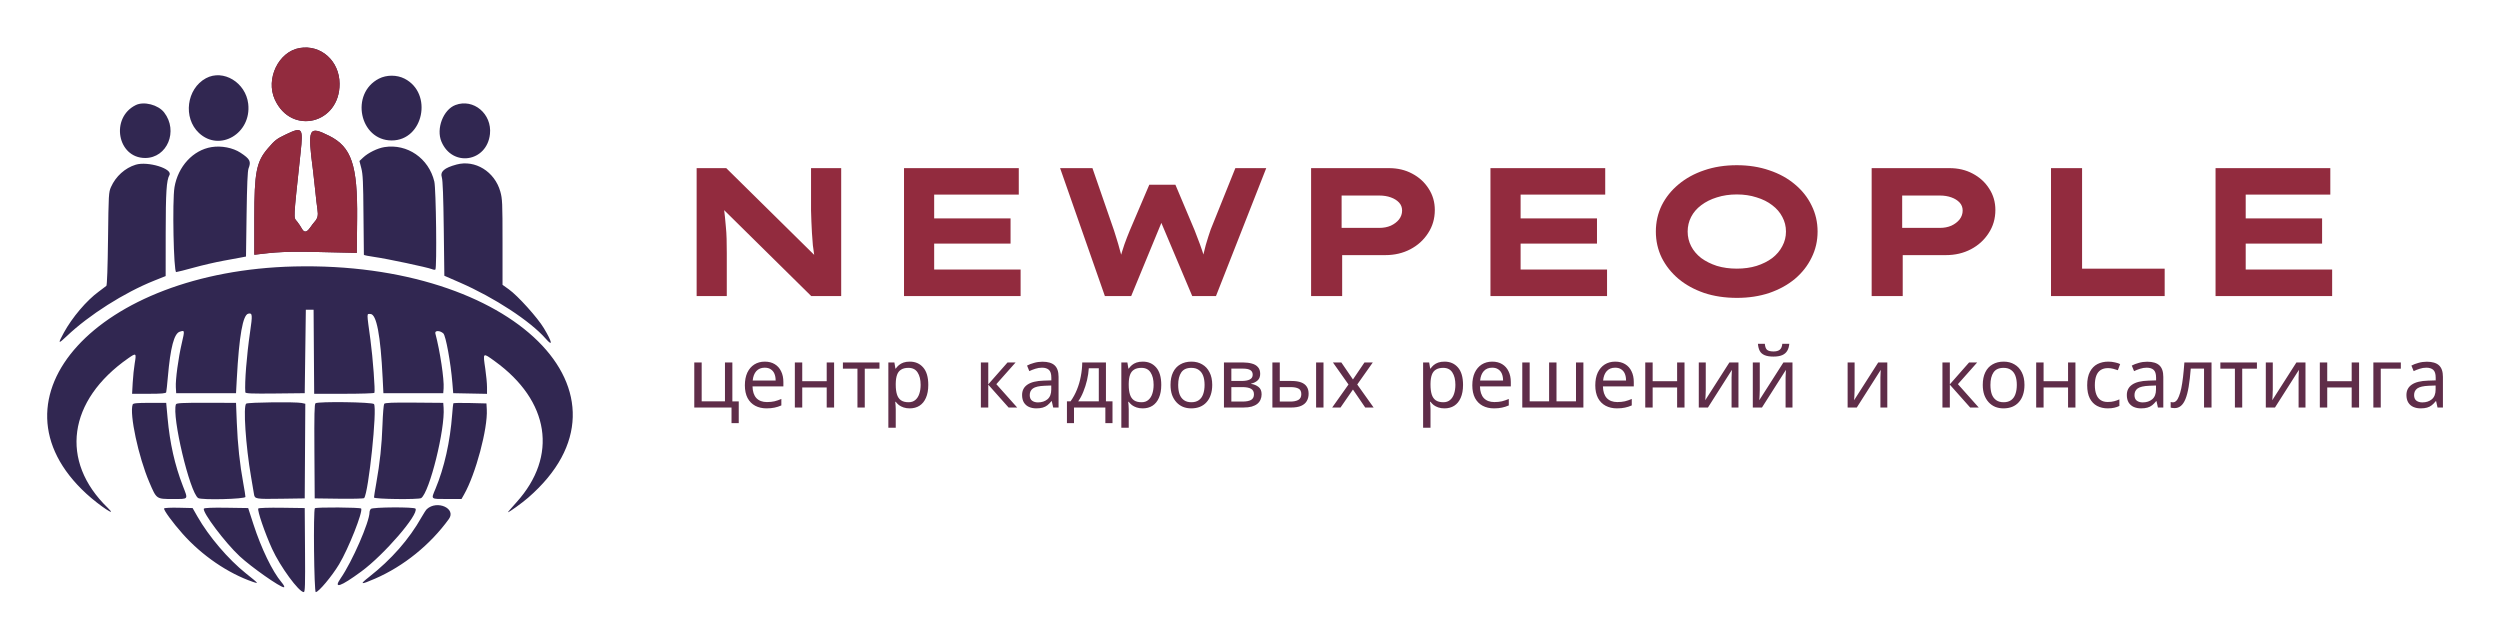 <?xml version="1.0" encoding="UTF-8"?> <svg xmlns="http://www.w3.org/2000/svg" width="1368" height="351" viewBox="0 0 1368 351" fill="none"> <path d="M381.2 162V92H397.4L448.1 142L445.8 141.5C445.4 138.967 445.067 136.533 444.8 134.2C444.6 131.867 444.433 129.633 444.3 127.5C444.167 125.367 444.067 123.3 444 121.3C443.933 119.3 443.867 117.3 443.8 115.3C443.8 113.3 443.8 111.3 443.8 109.3V92H460.3V162H443.9L391.6 110.4L395.7 111.1C395.9 112.1 396.067 113.233 396.2 114.5C396.4 115.767 396.567 117.2 396.7 118.8C396.9 120.4 397.067 122.2 397.2 124.2C397.4 126.133 397.533 128.3 397.6 130.7C397.667 133.1 397.7 135.733 397.7 138.6V162H381.2ZM494.677 162V92H557.477V106.5H511.177V147.5H558.477V162H494.677ZM503.677 133.3V119.5H552.977V133.3H503.677ZM604.587 162L580.087 92H597.787L609.587 126.1C610.053 127.433 610.553 129.033 611.087 130.9C611.687 132.767 612.253 134.733 612.787 136.8C613.387 138.8 613.887 140.733 614.287 142.6C614.753 144.4 615.087 145.933 615.287 147.2H611.587C611.92 145.4 612.387 143.367 612.987 141.1C613.653 138.767 614.42 136.3 615.287 133.7C616.22 131.1 617.187 128.6 618.187 126.2L628.887 101.1H643.187L653.687 126C654.687 128.467 655.653 131 656.587 133.6C657.52 136.133 658.32 138.533 658.987 140.8C659.72 143.067 660.187 145.067 660.387 146.8L656.987 147.1C657.12 146.033 657.32 144.8 657.587 143.4C657.92 142 658.253 140.5 658.587 138.9C658.987 137.3 659.387 135.7 659.787 134.1C660.253 132.5 660.72 130.967 661.187 129.5C661.653 128.033 662.087 126.733 662.487 125.6L675.987 92H692.887L665.387 162H652.387L633.987 118.4L636.887 118.6L618.987 162H604.587ZM717.43 162V92H760.03C764.764 92 768.997 93 772.73 95C776.53 97 779.53 99.733 781.73 103.2C783.997 106.667 785.13 110.567 785.13 114.9C785.13 119.633 783.897 123.867 781.43 127.6C779.03 131.333 775.797 134.267 771.73 136.4C767.664 138.533 763.097 139.6 758.03 139.6H734.43V162H717.43ZM734.13 124.7H754.83C757.097 124.7 759.164 124.3 761.03 123.5C762.897 122.633 764.397 121.5 765.53 120.1C766.664 118.633 767.23 117 767.23 115.2C767.23 113.467 766.664 112 765.53 110.8C764.397 109.6 762.897 108.667 761.03 108C759.164 107.333 757.097 107 754.83 107H734.13V124.7ZM815.575 162V92H878.375V106.5H832.075V147.5H879.375V162H815.575ZM824.575 133.3V119.5H873.875V133.3H824.575ZM950.485 163C943.885 163 937.885 162.1 932.485 160.3C927.085 158.433 922.418 155.867 918.485 152.6C914.552 149.267 911.485 145.4 909.285 141C907.152 136.6 906.085 131.833 906.085 126.7C906.085 121.567 907.152 116.8 909.285 112.4C911.485 108 914.552 104.167 918.485 100.9C922.485 97.567 927.152 95 932.485 93.2C937.885 91.333 943.852 90.4 950.385 90.4C956.852 90.4 962.785 91.333 968.185 93.2C973.585 95 978.252 97.567 982.185 100.9C986.118 104.167 989.152 108 991.285 112.4C993.485 116.8 994.585 121.567 994.585 126.7C994.585 131.833 993.485 136.6 991.285 141C989.152 145.4 986.118 149.267 982.185 152.6C978.252 155.867 973.585 158.433 968.185 160.3C962.785 162.1 956.885 163 950.485 163ZM950.385 147C954.318 147 957.918 146.5 961.185 145.5C964.518 144.433 967.385 143 969.785 141.2C972.185 139.333 974.018 137.167 975.285 134.7C976.618 132.233 977.285 129.567 977.285 126.7C977.285 123.833 976.618 121.167 975.285 118.7C974.018 116.233 972.185 114.1 969.785 112.3C967.385 110.433 964.518 109 961.185 108C957.918 106.933 954.318 106.4 950.385 106.4C946.452 106.4 942.818 106.933 939.485 108C936.218 109 933.352 110.433 930.885 112.3C928.485 114.1 926.652 116.233 925.385 118.7C924.118 121.167 923.485 123.833 923.485 126.7C923.485 129.567 924.118 132.233 925.385 134.7C926.652 137.167 928.485 139.333 930.885 141.2C933.352 143 936.218 144.433 939.485 145.5C942.818 146.5 946.452 147 950.385 147ZM1024.17 162V92H1066.77C1071.5 92 1075.74 93 1079.47 95C1083.27 97 1086.27 99.733 1088.47 103.2C1090.74 106.667 1091.87 110.567 1091.87 114.9C1091.87 119.633 1090.64 123.867 1088.17 127.6C1085.77 131.333 1082.54 134.267 1078.47 136.4C1074.4 138.533 1069.84 139.6 1064.77 139.6H1041.17V162H1024.17ZM1040.87 124.7H1061.57C1063.84 124.7 1065.9 124.3 1067.77 123.5C1069.64 122.633 1071.14 121.5 1072.27 120.1C1073.4 118.633 1073.97 117 1073.97 115.2C1073.97 113.467 1073.4 112 1072.27 110.8C1071.14 109.6 1069.64 108.667 1067.77 108C1065.9 107.333 1063.84 107 1061.57 107H1040.87V124.7ZM1122.31 162V92H1139.31V147H1184.51V162H1122.31ZM1212.35 162V92H1275.15V106.5H1228.85V147.5H1276.15V162H1212.35ZM1221.35 133.3V119.5H1270.65V133.3H1221.35Z" fill="#922B3E"></path> <path d="M404.244 231.556H400.288V223H379.91V198.344H383.958V219.596H396.7V198.344H400.748V219.642H404.244V231.556ZM418.496 197.884C420.612 197.884 422.422 198.344 423.924 199.264C425.458 200.184 426.623 201.487 427.42 203.174C428.248 204.83 428.662 206.777 428.662 209.016V211.454H411.78C411.842 214.245 412.547 216.376 413.896 217.848C415.276 219.289 417.193 220.01 419.646 220.01C421.21 220.01 422.59 219.872 423.786 219.596C425.013 219.289 426.27 218.86 427.558 218.308V221.85C426.301 222.402 425.059 222.801 423.832 223.046C422.606 223.322 421.149 223.46 419.462 223.46C417.132 223.46 415.062 222.985 413.252 222.034C411.474 221.083 410.078 219.673 409.066 217.802C408.085 215.901 407.594 213.585 407.594 210.856C407.594 208.157 408.039 205.842 408.928 203.91C409.848 201.978 411.121 200.491 412.746 199.448C414.402 198.405 416.319 197.884 418.496 197.884ZM418.45 201.196C416.518 201.196 414.985 201.825 413.85 203.082C412.746 204.309 412.087 206.026 411.872 208.234H424.43C424.43 206.823 424.216 205.597 423.786 204.554C423.357 203.511 422.698 202.699 421.808 202.116C420.95 201.503 419.83 201.196 418.45 201.196ZM438.987 198.344V208.602H452.373V198.344H456.421V223H452.373V212.006H438.987V223H434.939V198.344H438.987ZM481.248 201.748H473.198V223H469.196V201.748H461.238V198.344H481.248V201.748ZM497.835 197.884C500.871 197.884 503.309 198.942 505.149 201.058C507.02 203.174 507.955 206.363 507.955 210.626C507.955 213.417 507.526 215.778 506.667 217.71C505.839 219.611 504.659 221.053 503.125 222.034C501.623 222.985 499.844 223.46 497.789 223.46C496.532 223.46 495.413 223.291 494.431 222.954C493.45 222.617 492.607 222.187 491.901 221.666C491.227 221.114 490.644 220.516 490.153 219.872H489.877C489.939 220.393 490 221.053 490.061 221.85C490.123 222.647 490.153 223.337 490.153 223.92V234.04H486.105V198.344H489.417L489.969 201.702H490.153C490.644 200.997 491.227 200.353 491.901 199.77C492.607 199.187 493.435 198.727 494.385 198.39C495.367 198.053 496.517 197.884 497.835 197.884ZM497.099 201.288C495.443 201.288 494.109 201.61 493.097 202.254C492.085 202.867 491.349 203.803 490.889 205.06C490.429 206.317 490.184 207.912 490.153 209.844V210.626C490.153 212.65 490.368 214.367 490.797 215.778C491.227 217.189 491.947 218.262 492.959 218.998C494.002 219.734 495.413 220.102 497.191 220.102C498.694 220.102 499.921 219.688 500.871 218.86C501.853 218.032 502.573 216.913 503.033 215.502C503.524 214.061 503.769 212.42 503.769 210.58C503.769 207.759 503.217 205.505 502.113 203.818C501.04 202.131 499.369 201.288 497.099 201.288ZM551.314 198.344H555.73L545.196 210.212L556.604 223H551.912L540.78 210.488V223H536.732V198.344H540.78V210.304L551.314 198.344ZM570.418 197.93C573.423 197.93 575.647 198.589 577.088 199.908C578.529 201.227 579.25 203.327 579.25 206.21V223H576.306L575.524 219.504H575.34C574.635 220.393 573.899 221.145 573.132 221.758C572.396 222.341 571.537 222.77 570.556 223.046C569.605 223.322 568.44 223.46 567.06 223.46C565.588 223.46 564.254 223.199 563.058 222.678C561.893 222.157 560.973 221.359 560.298 220.286C559.623 219.182 559.286 217.802 559.286 216.146C559.286 213.693 560.252 211.807 562.184 210.488C564.116 209.139 567.091 208.403 571.108 208.28L575.294 208.142V206.67C575.294 204.615 574.849 203.189 573.96 202.392C573.071 201.595 571.813 201.196 570.188 201.196C568.9 201.196 567.673 201.395 566.508 201.794C565.343 202.162 564.254 202.591 563.242 203.082L562 200.046C563.073 199.463 564.346 198.973 565.818 198.574C567.29 198.145 568.823 197.93 570.418 197.93ZM571.614 211.086C568.547 211.209 566.416 211.699 565.22 212.558C564.055 213.417 563.472 214.628 563.472 216.192C563.472 217.572 563.886 218.584 564.714 219.228C565.573 219.872 566.661 220.194 567.98 220.194C570.065 220.194 571.798 219.627 573.178 218.492C574.558 217.327 575.248 215.548 575.248 213.156V210.948L571.614 211.086ZM605.173 198.344V219.596H608.761V231.556H604.851V223H587.693V231.556H583.829V219.596H585.807C587.218 217.633 588.383 215.502 589.303 213.202C590.254 210.871 590.959 208.449 591.419 205.934C591.91 203.389 592.17 200.859 592.201 198.344H605.173ZM595.789 201.518C595.666 203.603 595.344 205.765 594.823 208.004C594.302 210.212 593.627 212.328 592.799 214.352C592.002 216.376 591.066 218.124 589.993 219.596H601.263V201.518H595.789ZM625.324 197.884C628.36 197.884 630.798 198.942 632.638 201.058C634.508 203.174 635.444 206.363 635.444 210.626C635.444 213.417 635.014 215.778 634.156 217.71C633.328 219.611 632.147 221.053 630.614 222.034C629.111 222.985 627.332 223.46 625.278 223.46C624.02 223.46 622.901 223.291 621.92 222.954C620.938 222.617 620.095 222.187 619.39 221.666C618.715 221.114 618.132 220.516 617.642 219.872H617.366C617.427 220.393 617.488 221.053 617.55 221.85C617.611 222.647 617.642 223.337 617.642 223.92V234.04H613.594V198.344H616.906L617.458 201.702H617.642C618.132 200.997 618.715 200.353 619.39 199.77C620.095 199.187 620.923 198.727 621.874 198.39C622.855 198.053 624.005 197.884 625.324 197.884ZM624.588 201.288C622.932 201.288 621.598 201.61 620.586 202.254C619.574 202.867 618.838 203.803 618.378 205.06C617.918 206.317 617.672 207.912 617.642 209.844V210.626C617.642 212.65 617.856 214.367 618.286 215.778C618.715 217.189 619.436 218.262 620.448 218.998C621.49 219.734 622.901 220.102 624.68 220.102C626.182 220.102 627.409 219.688 628.36 218.86C629.341 218.032 630.062 216.913 630.522 215.502C631.012 214.061 631.258 212.42 631.258 210.58C631.258 207.759 630.706 205.505 629.602 203.818C628.528 202.131 626.857 201.288 624.588 201.288ZM663.33 210.626C663.33 212.681 663.054 214.505 662.502 216.1C661.981 217.664 661.214 218.998 660.202 220.102C659.221 221.206 658.01 222.049 656.568 222.632C655.158 223.184 653.578 223.46 651.83 223.46C650.205 223.46 648.702 223.184 647.322 222.632C645.942 222.049 644.746 221.206 643.734 220.102C642.722 218.998 641.925 217.664 641.342 216.1C640.79 214.505 640.514 212.681 640.514 210.626C640.514 207.897 640.974 205.597 641.894 203.726C642.814 201.825 644.133 200.383 645.85 199.402C647.568 198.39 649.607 197.884 651.968 197.884C654.207 197.884 656.17 198.39 657.856 199.402C659.574 200.383 660.908 201.825 661.858 203.726C662.84 205.597 663.33 207.897 663.33 210.626ZM644.7 210.626C644.7 212.558 644.946 214.245 645.436 215.686C645.958 217.097 646.755 218.185 647.828 218.952C648.902 219.719 650.266 220.102 651.922 220.102C653.578 220.102 654.943 219.719 656.016 218.952C657.09 218.185 657.872 217.097 658.362 215.686C658.884 214.245 659.144 212.558 659.144 210.626C659.144 208.663 658.884 206.992 658.362 205.612C657.841 204.232 657.044 203.174 655.97 202.438C654.928 201.671 653.563 201.288 651.876 201.288C649.362 201.288 647.537 202.116 646.402 203.772C645.268 205.428 644.7 207.713 644.7 210.626ZM689.572 204.554C689.572 206.087 689.112 207.283 688.192 208.142C687.272 209.001 686.091 209.583 684.65 209.89V210.074C686.183 210.289 687.517 210.841 688.652 211.73C689.787 212.589 690.354 213.938 690.354 215.778C690.354 216.821 690.155 217.787 689.756 218.676C689.388 219.565 688.805 220.332 688.008 220.976C687.211 221.62 686.183 222.126 684.926 222.494C683.669 222.831 682.151 223 680.372 223H669.746V198.344H680.326C682.074 198.344 683.638 198.543 685.018 198.942C686.429 199.31 687.533 199.954 688.33 200.874C689.158 201.763 689.572 202.99 689.572 204.554ZM686.168 215.778C686.168 214.367 685.631 213.355 684.558 212.742C683.485 212.129 681.905 211.822 679.82 211.822H673.794V219.734H679.912C681.936 219.734 683.485 219.443 684.558 218.86C685.631 218.247 686.168 217.219 686.168 215.778ZM685.478 205.06C685.478 203.895 685.049 203.051 684.19 202.53C683.362 201.978 681.997 201.702 680.096 201.702H673.794V208.464H679.36C681.353 208.464 682.871 208.188 683.914 207.636C684.957 207.084 685.478 206.225 685.478 205.06ZM696.25 223V198.344H700.298V208.464H706.692C708.839 208.464 710.602 208.725 711.982 209.246C713.362 209.767 714.389 210.549 715.064 211.592C715.739 212.604 716.076 213.892 716.076 215.456C716.076 216.989 715.739 218.323 715.064 219.458C714.42 220.593 713.393 221.467 711.982 222.08C710.602 222.693 708.777 223 706.508 223H696.25ZM706.14 219.734C707.888 219.734 709.314 219.443 710.418 218.86C711.522 218.247 712.074 217.189 712.074 215.686C712.074 214.183 711.568 213.171 710.556 212.65C709.544 212.098 708.087 211.822 706.186 211.822H700.298V219.734H706.14ZM720.17 223V198.344H724.218V223H720.17ZM737.895 210.396L729.385 198.344H733.985L740.333 207.636L746.635 198.344H751.189L742.679 210.396L751.649 223H747.049L740.333 213.156L733.525 223H728.971L737.895 210.396ZM790.456 197.884C793.492 197.884 795.93 198.942 797.77 201.058C799.641 203.174 800.576 206.363 800.576 210.626C800.576 213.417 800.147 215.778 799.288 217.71C798.46 219.611 797.28 221.053 795.746 222.034C794.244 222.985 792.465 223.46 790.41 223.46C789.153 223.46 788.034 223.291 787.052 222.954C786.071 222.617 785.228 222.187 784.522 221.666C783.848 221.114 783.265 220.516 782.774 219.872H782.498C782.56 220.393 782.621 221.053 782.682 221.85C782.744 222.647 782.774 223.337 782.774 223.92V234.04H778.726V198.344H782.038L782.59 201.702H782.774C783.265 200.997 783.848 200.353 784.522 199.77C785.228 199.187 786.056 198.727 787.006 198.39C787.988 198.053 789.138 197.884 790.456 197.884ZM789.72 201.288C788.064 201.288 786.73 201.61 785.718 202.254C784.706 202.867 783.97 203.803 783.51 205.06C783.05 206.317 782.805 207.912 782.774 209.844V210.626C782.774 212.65 782.989 214.367 783.418 215.778C783.848 217.189 784.568 218.262 785.58 218.998C786.623 219.734 788.034 220.102 789.812 220.102C791.315 220.102 792.542 219.688 793.492 218.86C794.474 218.032 795.194 216.913 795.654 215.502C796.145 214.061 796.39 212.42 796.39 210.58C796.39 207.759 795.838 205.505 794.734 203.818C793.661 202.131 791.99 201.288 789.72 201.288ZM816.549 197.884C818.665 197.884 820.475 198.344 821.977 199.264C823.511 200.184 824.676 201.487 825.473 203.174C826.301 204.83 826.715 206.777 826.715 209.016V211.454H809.833C809.895 214.245 810.6 216.376 811.949 217.848C813.329 219.289 815.246 220.01 817.699 220.01C819.263 220.01 820.643 219.872 821.839 219.596C823.066 219.289 824.323 218.86 825.611 218.308V221.85C824.354 222.402 823.112 222.801 821.885 223.046C820.659 223.322 819.202 223.46 817.515 223.46C815.185 223.46 813.115 222.985 811.305 222.034C809.527 221.083 808.131 219.673 807.119 217.802C806.138 215.901 805.647 213.585 805.647 210.856C805.647 208.157 806.092 205.842 806.981 203.91C807.901 201.978 809.174 200.491 810.799 199.448C812.455 198.405 814.372 197.884 816.549 197.884ZM816.503 201.196C814.571 201.196 813.038 201.825 811.903 203.082C810.799 204.309 810.14 206.026 809.925 208.234H822.483C822.483 206.823 822.269 205.597 821.839 204.554C821.41 203.511 820.751 202.699 819.861 202.116C819.003 201.503 817.883 201.196 816.503 201.196ZM866.434 198.344V223H832.992V198.344H837.04V219.596H847.666V198.344H851.714V219.596H862.386V198.344H866.434ZM883.842 197.884C885.958 197.884 887.767 198.344 889.27 199.264C890.803 200.184 891.969 201.487 892.766 203.174C893.594 204.83 894.008 206.777 894.008 209.016V211.454H877.126C877.187 214.245 877.893 216.376 879.242 217.848C880.622 219.289 882.539 220.01 884.992 220.01C886.556 220.01 887.936 219.872 889.132 219.596C890.359 219.289 891.616 218.86 892.904 218.308V221.85C891.647 222.402 890.405 222.801 889.178 223.046C887.951 223.322 886.495 223.46 884.808 223.46C882.477 223.46 880.407 222.985 878.598 222.034C876.819 221.083 875.424 219.673 874.412 217.802C873.431 215.901 872.94 213.585 872.94 210.856C872.94 208.157 873.385 205.842 874.274 203.91C875.194 201.978 876.467 200.491 878.092 199.448C879.748 198.405 881.665 197.884 883.842 197.884ZM883.796 201.196C881.864 201.196 880.331 201.825 879.196 203.082C878.092 204.309 877.433 206.026 877.218 208.234H889.776C889.776 206.823 889.561 205.597 889.132 204.554C888.703 203.511 888.043 202.699 887.154 202.116C886.295 201.503 885.176 201.196 883.796 201.196ZM904.333 198.344V208.602H917.719V198.344H921.767V223H917.719V212.006H904.333V223H900.285V198.344H904.333ZM933.392 213.386C933.392 213.662 933.377 214.061 933.346 214.582C933.346 215.073 933.331 215.609 933.3 216.192C933.269 216.744 933.239 217.281 933.208 217.802C933.177 218.293 933.147 218.691 933.116 218.998L946.318 198.344H951.286V223H947.514V208.464C947.514 207.973 947.514 207.329 947.514 206.532C947.545 205.735 947.575 204.953 947.606 204.186C947.637 203.389 947.667 202.791 947.698 202.392L934.588 223H929.574V198.344H933.392V213.386ZM979.097 188.132C978.974 189.665 978.591 190.953 977.947 191.996C977.333 193.039 976.413 193.821 975.187 194.342C973.96 194.863 972.365 195.124 970.403 195.124C968.409 195.124 966.799 194.863 965.573 194.342C964.377 193.821 963.503 193.054 962.951 192.042C962.399 190.999 962.061 189.696 961.939 188.132H965.711C965.864 189.788 966.293 190.907 966.999 191.49C967.735 192.042 968.9 192.318 970.495 192.318C971.905 192.318 973.009 192.027 973.807 191.444C974.635 190.831 975.125 189.727 975.279 188.132H979.097ZM962.951 213.386C962.951 213.662 962.935 214.061 962.905 214.582C962.905 215.073 962.889 215.609 962.859 216.192C962.828 216.744 962.797 217.281 962.767 217.802C962.736 218.293 962.705 218.691 962.675 218.998L975.877 198.344H980.845V223H977.073V208.464C977.073 207.973 977.073 207.329 977.073 206.532C977.103 205.735 977.134 204.953 977.165 204.186C977.195 203.389 977.226 202.791 977.257 202.392L964.147 223H959.133V198.344H962.951V213.386ZM1014.84 213.386C1014.84 213.662 1014.82 214.061 1014.79 214.582C1014.79 215.073 1014.77 215.609 1014.74 216.192C1014.71 216.744 1014.68 217.281 1014.65 217.802C1014.62 218.293 1014.59 218.691 1014.56 218.998L1027.76 198.344H1032.73V223H1028.96V208.464C1028.96 207.973 1028.96 207.329 1028.96 206.532C1028.99 205.735 1029.02 204.953 1029.05 204.186C1029.08 203.389 1029.11 202.791 1029.14 202.392L1016.03 223H1011.02V198.344H1014.84V213.386ZM1077.48 198.344H1081.9L1071.37 210.212L1082.77 223H1078.08L1066.95 210.488V223H1062.9V198.344H1066.95V210.304L1077.48 198.344ZM1107.79 210.626C1107.79 212.681 1107.51 214.505 1106.96 216.1C1106.44 217.664 1105.67 218.998 1104.66 220.102C1103.68 221.206 1102.47 222.049 1101.03 222.632C1099.61 223.184 1098.04 223.46 1096.29 223.46C1094.66 223.46 1093.16 223.184 1091.78 222.632C1090.4 222.049 1089.2 221.206 1088.19 220.102C1087.18 218.998 1086.38 217.664 1085.8 216.1C1085.25 214.505 1084.97 212.681 1084.97 210.626C1084.97 207.897 1085.43 205.597 1086.35 203.726C1087.27 201.825 1088.59 200.383 1090.31 199.402C1092.02 198.39 1094.06 197.884 1096.43 197.884C1098.66 197.884 1100.63 198.39 1102.31 199.402C1104.03 200.383 1105.36 201.825 1106.32 203.726C1107.3 205.597 1107.79 207.897 1107.79 210.626ZM1089.16 210.626C1089.16 212.558 1089.4 214.245 1089.89 215.686C1090.41 217.097 1091.21 218.185 1092.29 218.952C1093.36 219.719 1094.72 220.102 1096.38 220.102C1098.04 220.102 1099.4 219.719 1100.47 218.952C1101.55 218.185 1102.33 217.097 1102.82 215.686C1103.34 214.245 1103.6 212.558 1103.6 210.626C1103.6 208.663 1103.34 206.992 1102.82 205.612C1102.3 204.232 1101.5 203.174 1100.43 202.438C1099.38 201.671 1098.02 201.288 1096.33 201.288C1093.82 201.288 1091.99 202.116 1090.86 203.772C1089.72 205.428 1089.16 207.713 1089.16 210.626ZM1118.25 198.344V208.602H1131.64V198.344H1135.68V223H1131.64V212.006H1118.25V223H1114.2V198.344H1118.25ZM1153.38 223.46C1151.2 223.46 1149.26 223.015 1147.54 222.126C1145.85 221.237 1144.52 219.857 1143.54 217.986C1142.59 216.115 1142.11 213.723 1142.11 210.81C1142.11 207.774 1142.62 205.305 1143.63 203.404C1144.64 201.503 1146.01 200.107 1147.72 199.218C1149.47 198.329 1151.45 197.884 1153.66 197.884C1154.92 197.884 1156.13 198.022 1157.29 198.298C1158.46 198.543 1159.41 198.85 1160.14 199.218L1158.9 202.576C1158.17 202.3 1157.31 202.039 1156.33 201.794C1155.34 201.549 1154.42 201.426 1153.57 201.426C1151.91 201.426 1150.55 201.779 1149.47 202.484C1148.4 203.189 1147.6 204.232 1147.08 205.612C1146.56 206.992 1146.3 208.709 1146.3 210.764C1146.3 212.727 1146.56 214.398 1147.08 215.778C1147.6 217.158 1148.38 218.201 1149.43 218.906C1150.47 219.611 1151.77 219.964 1153.34 219.964C1154.69 219.964 1155.87 219.826 1156.88 219.55C1157.92 219.274 1158.87 218.937 1159.73 218.538V222.126C1158.9 222.555 1157.98 222.877 1156.97 223.092C1155.99 223.337 1154.79 223.46 1153.38 223.46ZM1174.93 197.93C1177.94 197.93 1180.16 198.589 1181.6 199.908C1183.04 201.227 1183.76 203.327 1183.76 206.21V223H1180.82L1180.04 219.504H1179.85C1179.15 220.393 1178.41 221.145 1177.65 221.758C1176.91 222.341 1176.05 222.77 1175.07 223.046C1174.12 223.322 1172.95 223.46 1171.57 223.46C1170.1 223.46 1168.77 223.199 1167.57 222.678C1166.41 222.157 1165.49 221.359 1164.81 220.286C1164.14 219.182 1163.8 217.802 1163.8 216.146C1163.8 213.693 1164.77 211.807 1166.7 210.488C1168.63 209.139 1171.6 208.403 1175.62 208.28L1179.81 208.142V206.67C1179.81 204.615 1179.36 203.189 1178.47 202.392C1177.58 201.595 1176.33 201.196 1174.7 201.196C1173.41 201.196 1172.19 201.395 1171.02 201.794C1169.86 202.162 1168.77 202.591 1167.76 203.082L1166.51 200.046C1167.59 199.463 1168.86 198.973 1170.33 198.574C1171.8 198.145 1173.34 197.93 1174.93 197.93ZM1176.13 211.086C1173.06 211.209 1170.93 211.699 1169.73 212.558C1168.57 213.417 1167.99 214.628 1167.99 216.192C1167.99 217.572 1168.4 218.584 1169.23 219.228C1170.09 219.872 1171.17 220.194 1172.49 220.194C1174.58 220.194 1176.31 219.627 1177.69 218.492C1179.07 217.327 1179.76 215.548 1179.76 213.156V210.948L1176.13 211.086ZM1210.15 223H1206.05V201.702H1198.78C1198.48 205.597 1198.09 208.924 1197.63 211.684C1197.17 214.413 1196.59 216.637 1195.89 218.354C1195.18 220.071 1194.34 221.329 1193.36 222.126C1192.38 222.923 1191.23 223.322 1189.91 223.322C1189.51 223.322 1189.11 223.291 1188.71 223.23C1188.34 223.199 1188.04 223.123 1187.79 223V219.964C1187.97 220.025 1188.17 220.071 1188.39 220.102C1188.6 220.133 1188.82 220.148 1189.03 220.148C1189.71 220.148 1190.32 219.872 1190.87 219.32C1191.42 218.768 1191.92 217.925 1192.34 216.79C1192.8 215.655 1193.22 214.229 1193.59 212.512C1193.95 210.764 1194.28 208.709 1194.55 206.348C1194.83 203.987 1195.07 201.319 1195.29 198.344H1210.15V223ZM1234.99 201.748H1226.94V223H1222.94V201.748H1214.98V198.344H1234.99V201.748ZM1243.67 213.386C1243.67 213.662 1243.65 214.061 1243.62 214.582C1243.62 215.073 1243.61 215.609 1243.58 216.192C1243.54 216.744 1243.51 217.281 1243.48 217.802C1243.45 218.293 1243.42 218.691 1243.39 218.998L1256.59 198.344H1261.56V223H1257.79V208.464C1257.79 207.973 1257.79 207.329 1257.79 206.532C1257.82 205.735 1257.85 204.953 1257.88 204.186C1257.91 203.389 1257.94 202.791 1257.97 202.392L1244.86 223H1239.85V198.344H1243.67V213.386ZM1273.46 198.344V208.602H1286.84V198.344H1290.89V223H1286.84V212.006H1273.46V223H1269.41V198.344H1273.46ZM1313.74 198.344V201.748H1302.75V223H1298.7V198.344H1313.74ZM1327.94 197.93C1330.94 197.93 1333.16 198.589 1334.61 199.908C1336.05 201.227 1336.77 203.327 1336.77 206.21V223H1333.82L1333.04 219.504H1332.86C1332.15 220.393 1331.42 221.145 1330.65 221.758C1329.91 222.341 1329.05 222.77 1328.07 223.046C1327.12 223.322 1325.96 223.46 1324.58 223.46C1323.11 223.46 1321.77 223.199 1320.58 222.678C1319.41 222.157 1318.49 221.359 1317.82 220.286C1317.14 219.182 1316.8 217.802 1316.8 216.146C1316.8 213.693 1317.77 211.807 1319.7 210.488C1321.63 209.139 1324.61 208.403 1328.63 208.28L1332.81 208.142V206.67C1332.81 204.615 1332.37 203.189 1331.48 202.392C1330.59 201.595 1329.33 201.196 1327.71 201.196C1326.42 201.196 1325.19 201.395 1324.03 201.794C1322.86 202.162 1321.77 202.591 1320.76 203.082L1319.52 200.046C1320.59 199.463 1321.86 198.973 1323.34 198.574C1324.81 198.145 1326.34 197.93 1327.94 197.93ZM1329.13 211.086C1326.06 211.209 1323.93 211.699 1322.74 212.558C1321.57 213.417 1320.99 214.628 1320.99 216.192C1320.99 217.572 1321.4 218.584 1322.23 219.228C1323.09 219.872 1324.18 220.194 1325.5 220.194C1327.58 220.194 1329.32 219.627 1330.7 218.492C1332.08 217.327 1332.77 215.548 1332.77 213.156V210.948L1329.13 211.086Z" fill="#5F2D49"></path> <path fill-rule="evenodd" clip-rule="evenodd" d="M163.932 26.282C152.401 28.278 145.235 43.19 150.387 54.469C159.418 74.247 185.955 67.758 185.822 45.805C185.746 33.32 175.592 24.264 163.932 26.282ZM112.692 42.815C102.063 48.556 100.033 64.51 108.88 72.773C120.2 83.346 137.679 73.004 135.827 56.83C134.491 45.163 122.166 37.697 112.692 42.815ZM207.372 43.022C191.435 51.185 196.726 76.857 214.346 76.857C231.745 76.857 237.073 51.016 221.323 43.012C217.141 40.888 211.533 40.892 207.372 43.022ZM74.275 57.515C60.282 64.434 64.204 86.452 79.429 86.452C91.499 86.452 97.667 71.686 89.833 61.548C86.578 57.336 78.743 55.305 74.275 57.515ZM249.212 57.469C242.539 59.995 238.564 70.415 241.563 77.519C247.514 91.616 266.446 88.659 268.105 73.372C269.304 62.334 259.083 53.731 249.212 57.469ZM156.524 73.519C151.392 75.964 150.514 76.638 146.667 81.094C140.294 88.475 139.156 94.253 139.156 119.221V139.399L142.339 139.021C154.846 137.535 159.632 137.468 192.213 138.316L195.245 138.395L195.427 119.486C195.707 90.336 192.347 80.409 180.14 74.327C168.793 68.673 168.218 69.913 171.296 93.4C171.582 95.583 172.124 100.496 172.5 104.318C172.875 108.139 173.413 112.752 173.696 114.57C174.214 117.903 173.84 119.498 172.098 121.4C171.645 121.893 170.565 123.314 169.696 124.557C167.786 127.29 166.426 127.42 165.11 124.995C164.567 123.995 163.417 122.283 162.554 121.191C160.551 118.654 160.392 121.727 164.509 83.291C165.951 69.824 165.483 69.25 156.524 73.519ZM115.758 80.487C105.649 82.128 97.415 91.043 95.485 102.437C94.226 109.866 95.003 148.998 96.407 148.875C97.074 148.817 101.44 147.711 106.109 146.419C110.778 145.126 118.009 143.451 122.178 142.696C126.346 141.942 130.849 141.111 132.183 140.85L134.608 140.375L134.933 117.219C135.157 101.236 135.486 93.484 135.994 92.199C137.516 88.349 136.826 86.996 131.576 83.551C127.446 80.84 121.125 79.616 115.758 80.487ZM210.317 80.499C206.571 81.097 201.447 83.616 198.695 86.212L196.686 88.106L197.715 92.076C198.569 95.373 198.769 99.69 198.895 117.551C198.978 129.379 199.078 139.229 199.117 139.438C199.155 139.649 201.846 140.191 205.098 140.644C211.652 141.557 234.006 146.302 236.366 147.281C237.193 147.624 238.034 147.725 238.235 147.506C239.127 146.532 238.612 103.32 237.66 99.335C234.623 86.609 222.849 78.498 210.317 80.499ZM74.275 90.124C68.434 91.895 63.321 96.507 60.739 102.332C59.472 105.189 59.407 106.337 59.115 130.588C58.928 146.214 58.581 156.076 58.206 156.417C57.872 156.719 55.988 158.142 54.02 159.577C47.389 164.41 39.501 173.694 34.945 182.025C31.552 188.229 31.755 188.474 36.528 183.936C48.746 172.32 67.961 160.131 84.431 153.55L90.647 151.066L90.668 127.526C90.689 105.036 91.1 98.661 92.716 95.808C94.675 92.351 80.917 88.11 74.275 90.124ZM249.818 90.031C243.058 91.859 240.749 93.894 241.782 97.11C242.269 98.624 242.61 107.749 242.827 125.124L243.148 150.894L251.637 154.597C270.511 162.829 290.16 175.678 298.598 185.306C302.688 189.975 302.232 187.321 297.614 179.594C294.188 173.861 283.356 161.841 278.469 158.35L274.982 155.859V132.474C274.982 110.918 274.887 108.752 273.763 104.782C270.676 93.873 259.978 87.284 249.818 90.031ZM160.985 145.81C53.536 148.371 -9.868 217.735 47.291 270.192C54.372 276.69 64.945 283.678 58.984 277.92C32.521 252.356 37.087 219.098 70.232 196C74.52 193.012 74.683 193.141 73.722 198.778C73.303 201.233 72.807 205.995 72.619 209.362L72.277 215.482H81.481C88.303 215.482 90.751 215.268 90.941 214.655C91.081 214.201 91.494 210.404 91.857 206.218C93.255 190.104 95.273 182.469 98.388 181.495C101.118 180.642 101.127 180.696 99.454 187.891C97.553 196.068 95.977 207.775 96.219 211.924L96.407 215.151H112.779H129.151L129.581 207.211C130.856 183.685 132.881 172.262 135.887 171.634C138.146 171.163 138.234 172.143 136.812 181.918C134.97 194.576 133.819 209.234 134.24 214.666C134.291 215.324 137.783 215.466 150.525 215.327L166.746 215.151L167.049 192.323L167.352 169.494H169.474H171.597L171.756 192.488L171.916 215.482H188.244C197.224 215.482 204.706 215.245 204.87 214.956C205.391 214.037 204.021 195.655 202.716 186.037C200.597 170.427 200.6 171.81 202.687 171.81C206.03 171.81 208.23 183.323 209.39 206.88L209.798 215.151H226.17H242.542L242.744 212.505C243.118 207.616 240.777 192.05 238.226 182.459C237.771 180.749 240.711 180.739 242.594 182.445C243.937 183.661 246.633 198.425 247.54 209.527L247.999 215.151L257.246 215.334L266.493 215.517V211.853C266.493 209.838 266.071 205.325 265.554 201.824C264.213 192.726 264.082 192.832 270.738 197.642C300.757 219.336 305.416 249.579 282.629 274.839C279.905 277.858 277.786 280.328 277.918 280.328C278.61 280.328 285.603 275.291 288.987 272.355C354.335 215.649 280.804 142.957 160.985 145.81ZM72.595 221.337C70.745 226.578 75.771 250.02 81.728 263.929C85.696 273.196 85.489 273.05 94.588 273.05C103.378 273.05 103.007 273.527 100.087 265.972C95.619 254.412 92.957 242.587 91.698 228.716L90.947 220.445H81.929C74.925 220.445 72.839 220.644 72.595 221.337ZM96.263 221.279C93.96 227.826 103.808 269.328 108.423 272.531C110.137 273.721 134.306 273.123 134.3 271.892C134.296 271.255 133.762 267.862 133.111 264.353C131.236 254.233 130.051 243.149 129.584 231.363L129.151 220.445L112.866 220.409C99.609 220.379 96.522 220.54 96.263 221.279ZM134.737 220.864C132.993 221.936 134.452 244.024 137.387 260.97C138.065 264.884 138.77 269.057 138.955 270.243C139.399 273.096 139.585 273.128 154.315 272.906L166.746 272.719L166.904 246.831L167.063 220.944L165.101 220.516C161.935 219.825 135.943 220.123 134.737 220.864ZM172.651 220.665C172.051 221.079 171.92 226.786 172.044 246.956L172.203 272.719L185.501 272.897C192.814 272.996 198.998 272.847 199.243 272.566C201.645 269.815 206.501 223.548 204.644 221.107C203.807 220.007 174.192 219.597 172.651 220.665ZM210.233 220.972C209.917 221.41 209.495 226.532 209.296 232.355C208.911 243.643 207.895 253.214 205.889 264.448C205.206 268.269 204.647 271.768 204.645 272.222C204.644 273.147 229.217 273.452 230.488 272.543C235.078 269.26 243.62 234.785 242.741 223.092L242.542 220.445L226.675 220.31C214.904 220.21 210.661 220.381 210.233 220.972ZM248.058 220.705C247.944 220.926 247.662 223.638 247.431 226.731C246.321 241.627 243.11 255.945 238.293 267.481C235.821 273.401 235.413 273.05 244.757 273.05H252.532L253.944 270.568C260.28 259.435 266.948 234.509 266.374 224.101L266.19 220.763L257.228 220.534C252.299 220.407 248.172 220.485 248.058 220.705ZM89.806 278.221C89.377 278.978 94.511 286.006 99.965 292.133C110.569 304.041 124.744 313.718 138.53 318.46C141.763 319.572 141.61 319.389 134.608 313.791C124.874 306.009 114.262 293.569 108.036 282.644L105.396 278.012L97.765 277.828C93.568 277.726 89.986 277.903 89.806 278.221ZM111.574 278.33C110.537 280.16 123.186 296.983 131.182 304.41C137.607 310.377 153.241 321.353 155.316 321.353C155.92 321.353 155.362 320.153 154.029 318.583C149.107 312.791 142.978 300.141 138.699 286.945L135.802 278.012L123.879 277.833C116.24 277.718 111.819 277.896 111.574 278.33ZM141.332 278.248C140.716 279.336 144.963 291.74 148.895 300.34C153.348 310.078 163.544 324 166.223 324C166.928 324 167.039 320.261 166.905 301.006L166.746 278.012L154.207 277.834C147.268 277.734 141.518 277.92 141.332 278.248ZM172.304 278.123C171.374 279.138 171.851 324 172.792 324C174.346 324 181.634 315.307 185.552 308.781C190.701 300.205 198.667 280.102 197.637 278.284C197.249 277.599 172.925 277.445 172.304 278.123ZM202.946 278.475C202.546 278.912 202.218 279.696 202.218 280.218C202.218 285.589 192.707 307.374 186.377 316.498C182.234 322.474 186.303 321.112 197.741 312.696C210.209 303.523 229.187 281.529 227.382 278.344C226.815 277.341 203.872 277.464 202.946 278.475ZM233.58 278.577C233.12 278.994 231.822 280.973 230.695 282.975C223.859 295.114 214.222 306.089 201.915 315.75C196.547 319.964 197.191 320.134 205.25 316.631C220.92 309.818 235.389 298.125 245.625 284.001C249.791 278.252 239.193 273.481 233.58 278.577Z" fill="#312751"></path> <path fill-rule="evenodd" clip-rule="evenodd" d="M163.932 26.282C152.401 28.278 145.235 43.19 150.387 54.469C159.418 74.247 185.955 67.758 185.822 45.805C185.746 33.32 175.592 24.264 163.932 26.282ZM156.524 73.519C151.392 75.964 150.514 76.638 146.667 81.094C140.294 88.475 139.156 94.253 139.156 119.221V139.399L142.339 139.021C154.846 137.535 159.632 137.468 192.213 138.316L195.245 138.395L195.427 119.486C195.707 90.336 192.347 80.409 180.14 74.327C168.793 68.673 168.218 69.913 171.296 93.4C171.582 95.583 172.124 100.496 172.5 104.318C172.875 108.139 173.413 112.752 173.696 114.57C174.214 117.903 173.84 119.498 172.098 121.4C171.645 121.893 170.565 123.314 169.696 124.557C167.786 127.29 166.426 127.42 165.11 124.995C164.567 123.995 163.417 122.283 162.554 121.191C160.551 118.654 160.392 121.727 164.509 83.291C165.951 69.824 165.483 69.25 156.524 73.519Z" fill="#922B3E"></path> </svg> 
